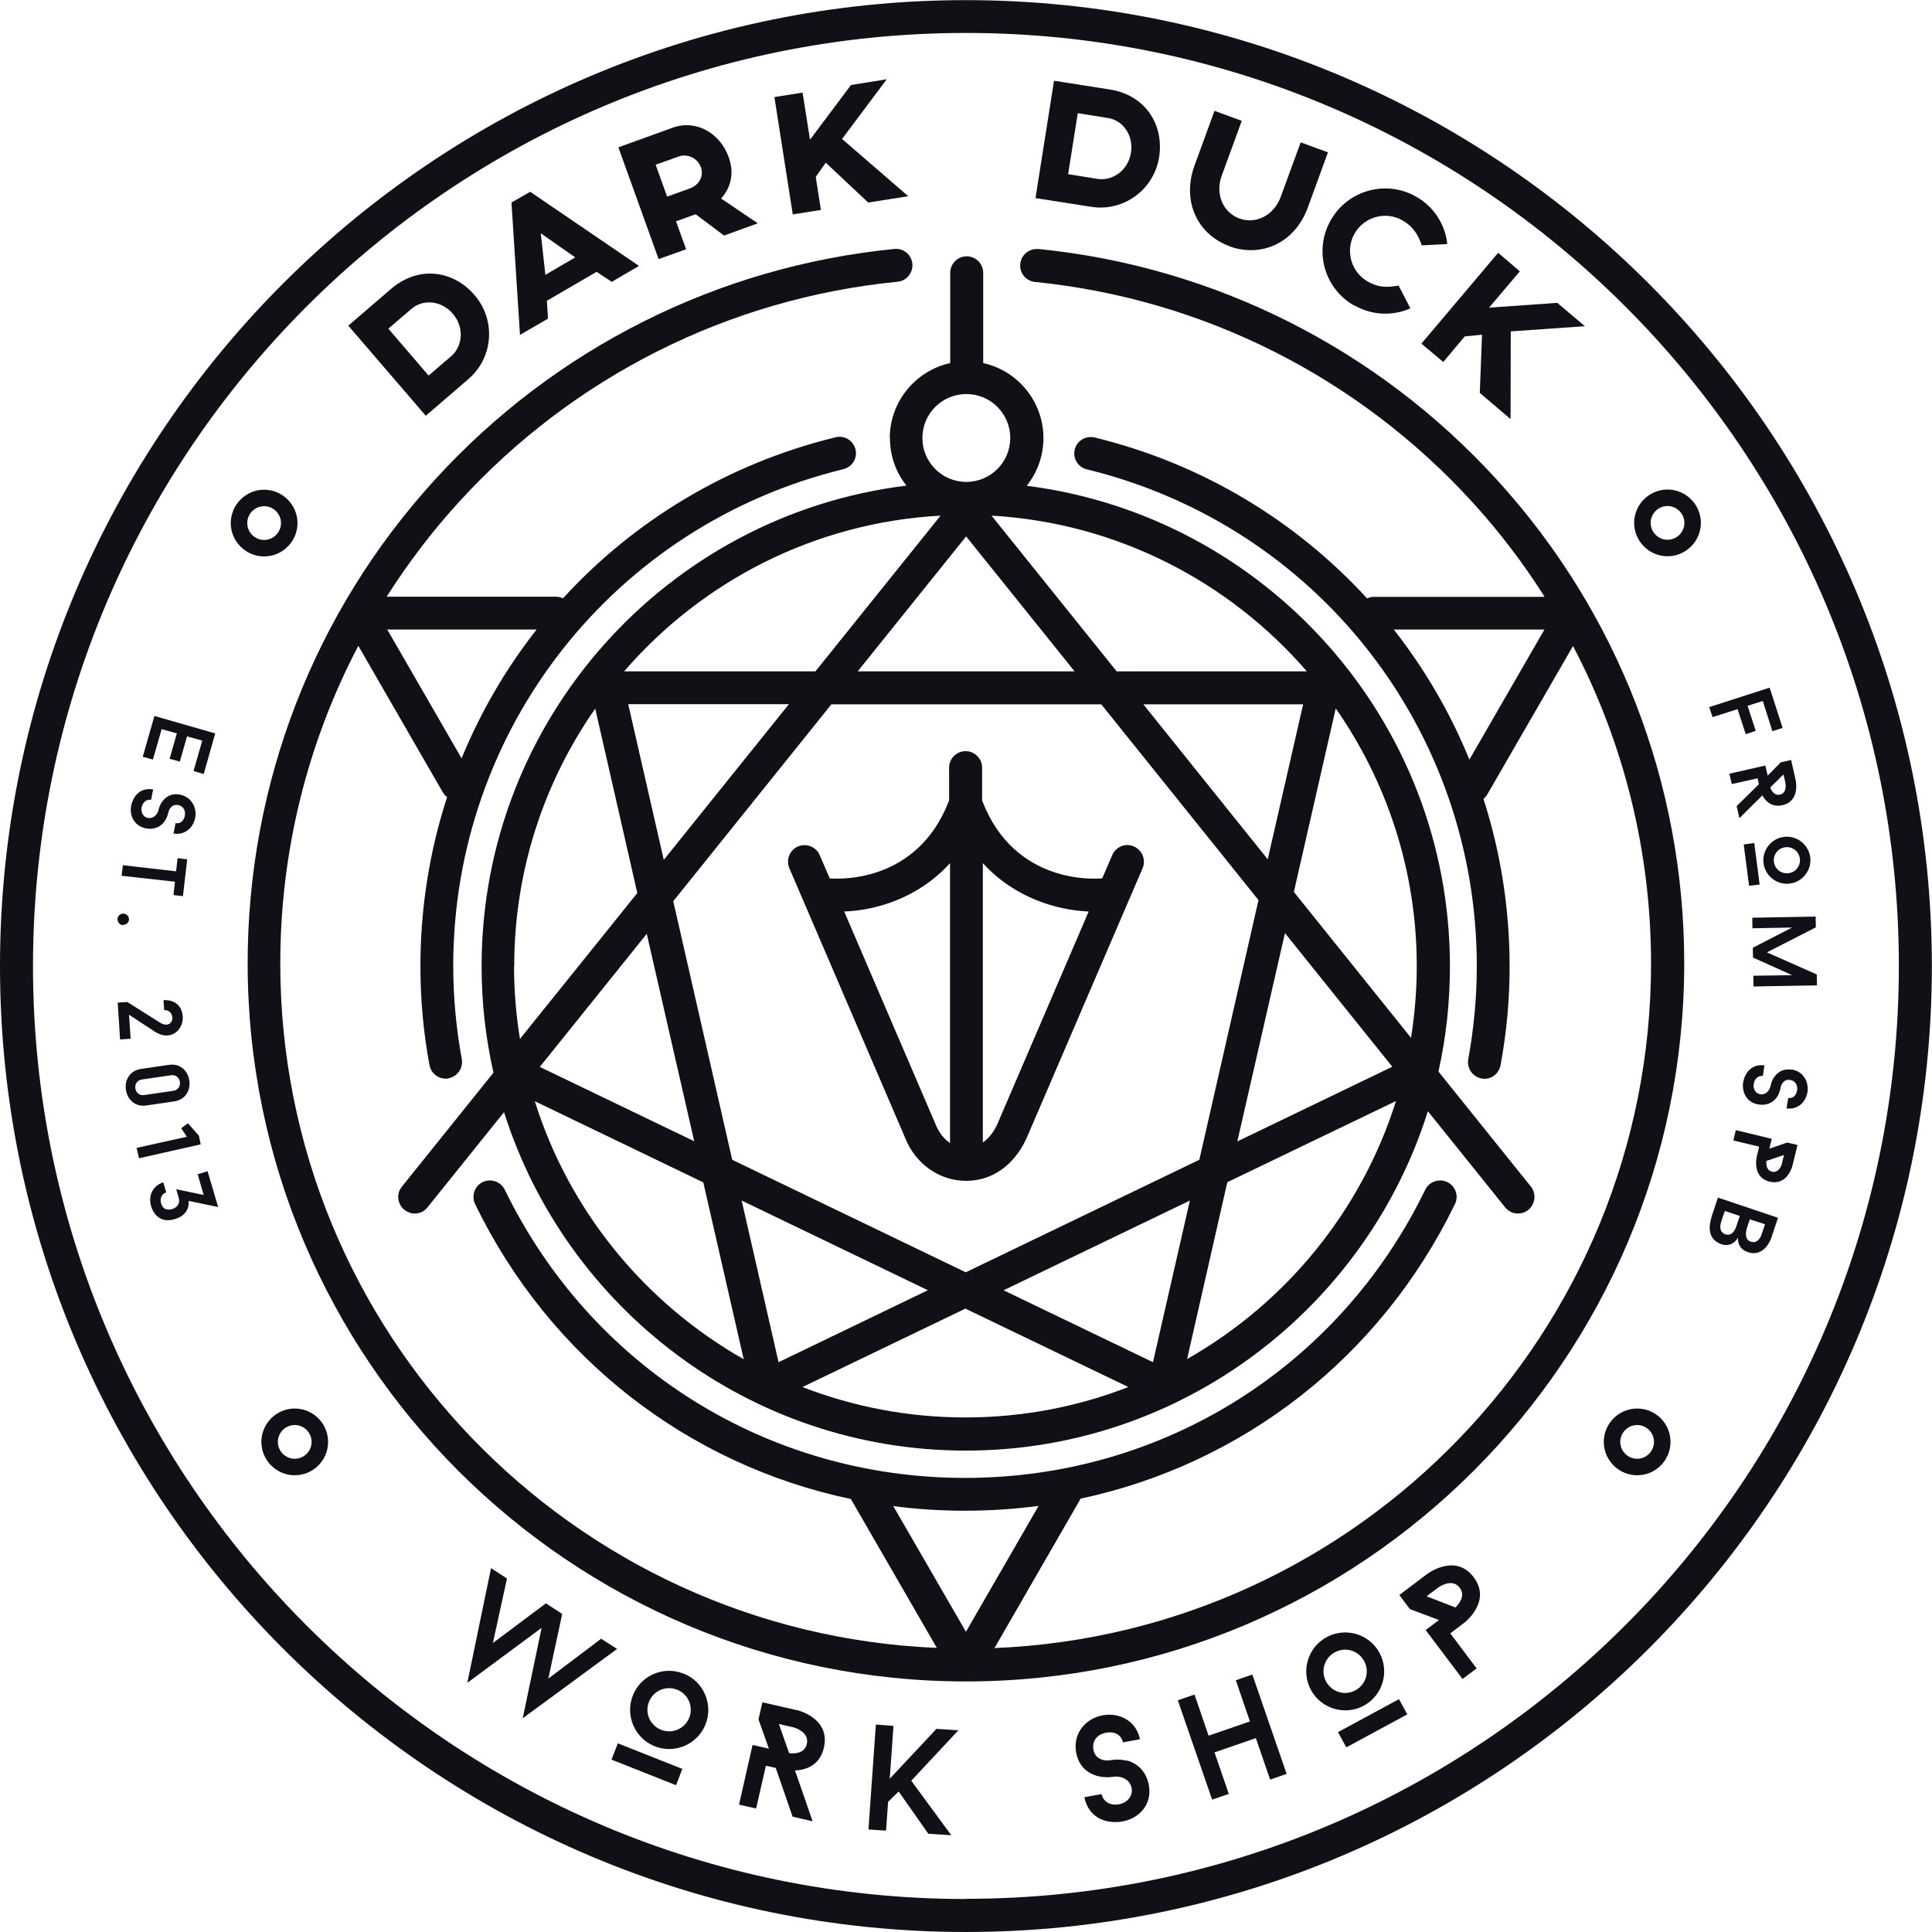 <?xml version="1.0" encoding="UTF-8"?> <svg xmlns="http://www.w3.org/2000/svg" width="326" height="326" viewBox="0 0 326 326" fill="none"><path fill-rule="evenodd" clip-rule="evenodd" d="M170.468 73.902C170.468 77.999 167.152 81.315 163.055 81.315C158.957 81.315 155.642 77.999 155.642 73.902C155.642 69.805 158.957 66.489 163.055 66.489C167.152 66.489 170.468 69.805 170.468 73.902ZM220.512 113.281H188.421L167.309 87.007C188.515 88.227 207.438 98.174 220.512 113.281ZM238.09 175.117L218.323 150.501L225.391 119.536C233.993 131.86 239.06 146.873 239.06 163.012C239.06 167.141 238.716 171.176 238.09 175.117ZM200.307 229.321L207.094 199.482L235.557 185.783C229.708 204.362 216.946 219.875 200.307 229.321ZM135.405 234.044L162.898 220.814L190.392 234.044C181.853 237.36 172.594 239.174 162.898 239.174C153.202 239.174 143.944 237.36 135.405 234.044ZM90.24 185.814L118.672 199.513L125.49 229.352C108.85 219.907 96.058 204.393 90.24 185.814ZM86.768 163.044C86.768 146.873 91.835 131.891 100.437 119.568L107.537 150.689L87.738 175.305C87.081 171.301 86.737 167.204 86.737 163.044H86.768ZM158.707 87.007L137.595 113.281H105.316C118.421 98.111 137.407 88.165 158.707 87.007ZM144.726 113.281L163.023 90.511L181.321 113.281H144.726ZM112.01 145.122L106.004 118.817H133.122L111.978 145.122H112.01ZM117.139 192.57L91.085 180.027L109.132 157.57L117.139 192.57ZM156.549 217.717L131.37 229.853L125.146 202.579L156.58 217.717H156.549ZM200.776 202.579L194.551 229.853L169.342 217.717L200.776 202.579ZM216.79 157.414L234.931 179.996L208.783 192.601L216.821 157.445L216.79 157.414ZM192.925 118.848H219.886L213.912 144.996L192.925 118.848ZM212.348 151.909L202.371 195.698L162.961 214.683L123.551 195.698L113.605 152.065L140.285 118.848H185.825L212.38 151.909H212.348ZM150.168 73.933C150.168 76.967 151.201 79.751 152.952 81.941C112.604 86.882 81.263 121.35 81.263 163.044C81.263 169.205 81.952 175.211 83.265 180.997L67.814 200.233C66.844 201.421 67.032 203.173 68.252 204.143C68.752 204.549 69.378 204.768 69.972 204.768C70.785 204.768 71.599 204.424 72.13 203.736L85.048 187.659C95.495 220.72 126.491 244.772 162.961 244.772C199.431 244.772 230.521 220.657 240.936 187.503L253.979 203.736C254.542 204.424 255.324 204.768 256.137 204.768C256.763 204.768 257.357 204.58 257.889 204.143C259.077 203.173 259.265 201.421 258.327 200.233L242.719 180.809C244.002 175.086 244.658 169.143 244.658 163.044C244.658 121.476 213.474 87.07 173.251 81.972C175.003 79.751 176.066 76.967 176.066 73.933C176.066 67.74 171.719 62.548 165.901 61.266V46.034C165.901 44.501 164.65 43.25 163.117 43.25C161.585 43.25 160.334 44.501 160.334 46.034V61.266C154.516 62.548 150.137 67.74 150.137 73.933H150.168Z" fill="#0F1116"></path><path fill-rule="evenodd" clip-rule="evenodd" d="M160.305 145.642V192.871C159.211 192.152 158.429 191.026 157.96 189.931L142.446 153.805C147.638 153.618 154.863 151.647 160.305 145.642ZM183.701 153.805L168.219 189.837C167.875 190.557 167.124 191.901 165.842 192.777V145.642C171.284 151.616 178.509 153.586 183.67 153.805M140.006 148.207L138.317 144.297C137.723 142.889 136.065 142.232 134.658 142.827C133.25 143.421 132.593 145.047 133.188 146.486L152.768 192.089C154.519 196.437 158.554 199.252 162.995 199.252C167.437 199.252 171.096 196.624 173.192 192.12L192.803 146.486C193.397 145.079 192.74 143.452 191.333 142.827C189.925 142.201 188.299 142.858 187.673 144.297L185.984 148.207C184.671 148.332 171.221 149.239 165.779 135.226C165.779 135.164 165.748 135.132 165.717 135.101V129.534C165.717 128.001 164.465 126.75 162.933 126.75C161.4 126.75 160.149 128.001 160.149 129.534V135.101C160.149 135.101 160.118 135.195 160.087 135.226C154.644 149.207 141.226 148.332 139.881 148.207" fill="#0F1116"></path><path fill-rule="evenodd" clip-rule="evenodd" d="M104.124 278.239L101.434 276.518L92.52 283.243L94.866 272.327L92.113 270.544L83.168 277.238L85.545 266.353L82.855 264.602L78.852 283.962L91.394 274.673L88.204 289.937L104.124 278.239Z" fill="#0F1116"></path><path fill-rule="evenodd" clip-rule="evenodd" d="M116.296 289.841C115.545 291.718 113.45 292.625 111.542 291.874C109.665 291.124 108.758 289.028 109.509 287.151C110.26 285.275 112.355 284.368 114.263 285.118C116.14 285.869 117.047 287.964 116.296 289.872M115.326 282.397C111.949 281.052 108.101 282.71 106.788 286.088C105.443 289.466 107.1 293.313 110.478 294.658C113.856 296.003 117.704 294.345 119.049 290.967C120.393 287.589 118.736 283.742 115.358 282.397" fill="#0F1116"></path><path fill-rule="evenodd" clip-rule="evenodd" d="M103.188 296.916L114.072 301.233L115.136 298.48L104.251 294.164L103.188 296.916Z" fill="#0F1116"></path><path fill-rule="evenodd" clip-rule="evenodd" d="M136.151 294.248C135.775 295.937 133.93 295.937 133.148 295.812L131.428 290.902L133.742 291.433C133.742 291.433 136.62 292.09 136.151 294.248ZM134.399 288.556L128.644 287.242L127.987 290.12L129.739 295.062L126.986 294.436L124.703 304.507L127.581 305.164L129.238 297.939L130.896 298.315L133.742 306.541L137.12 307.322L134.149 298.752C135.932 298.659 138.34 297.939 139.028 294.874C140.186 289.838 134.399 288.525 134.399 288.525" fill="#0F1116"></path><path fill-rule="evenodd" clip-rule="evenodd" d="M158.018 291.719L150.136 300.133L150.762 291.219L147.79 291L146.539 308.703L149.51 308.891L149.855 304.043L151.637 302.291L156.642 309.423L160.52 309.673L153.764 300.477L161.709 291.97L158.018 291.719Z" fill="#0F1116"></path><path fill-rule="evenodd" clip-rule="evenodd" d="M190.135 297.099C188.79 296.755 187.57 296.974 187.445 297.005C186.132 297.255 184.755 296.692 184.505 295.253C184.224 293.627 185.256 292.626 186.601 292.376C187.914 292.126 189.165 292.595 189.478 294.002L192.356 293.471C191.762 290.531 189.072 288.904 186.069 289.436C183.254 289.936 180.971 292.439 181.596 295.754C181.972 297.818 183.285 299.194 185.256 299.695C186.632 300.039 187.821 299.82 187.977 299.789C189.165 299.632 190.698 300.258 190.948 301.728C191.199 303.104 190.166 304.199 188.821 304.449C187.539 304.699 186.194 304.168 185.881 302.729L182.972 303.261C183.629 306.513 186.319 307.827 189.353 307.358C192.168 306.858 194.451 304.543 193.857 301.228C193.482 299.163 192.168 297.599 190.166 297.068" fill="#0F1116"></path><path fill-rule="evenodd" clip-rule="evenodd" d="M208.532 283.524L210.909 290.468L203.934 292.876L201.557 285.933L198.742 286.902L204.529 303.667L207.344 302.698L204.935 295.691L211.91 293.283L214.318 300.289L217.102 299.32L211.316 282.555L208.532 283.524Z" fill="#0F1116"></path><path fill-rule="evenodd" clip-rule="evenodd" d="M225.766 292.278L227.173 294.843L237.463 289.276L236.056 286.711L225.766 292.278Z" fill="#0F1116"></path><path fill-rule="evenodd" clip-rule="evenodd" d="M223.767 283.748C222.797 281.965 223.454 279.776 225.237 278.806C227.02 277.837 229.209 278.493 230.179 280.276C231.149 282.059 230.492 284.248 228.709 285.218C226.926 286.188 224.737 285.531 223.767 283.748ZM230.116 287.814C233.307 286.094 234.495 282.09 232.775 278.9C231.055 275.71 227.051 274.521 223.861 276.241C220.671 277.962 219.482 281.965 221.202 285.156C222.923 288.346 226.957 289.534 230.116 287.814Z" fill="#0F1116"></path><path fill-rule="evenodd" clip-rule="evenodd" d="M245.563 271.232L240.715 269.355L242.623 267.917C242.623 267.917 245 266.134 246.314 267.917C247.346 269.293 246.157 270.669 245.594 271.232M248.66 266.134C245.563 262.005 240.84 265.571 240.84 265.571L236.117 269.137L237.9 271.514L242.811 273.359L240.559 275.048L246.783 283.305L249.16 281.522L244.719 275.611L247.064 273.828C247.064 273.828 251.787 270.263 248.66 266.134Z" fill="#0F1116"></path><path fill-rule="evenodd" clip-rule="evenodd" d="M27.276 123.033L29.841 123.753L28.621 128.038L30.341 128.507L31.561 124.253L34.126 124.972L32.656 130.102L34.376 130.602L36.316 123.753L26.056 120.812L24.086 127.694L25.806 128.163L27.276 123.033Z" fill="#0F1116"></path><path fill-rule="evenodd" clip-rule="evenodd" d="M24.618 139.775C25.869 140.025 27.026 139.618 27.746 138.618C28.246 137.93 28.371 137.21 28.402 137.116C28.559 136.334 29.153 135.677 30.029 135.834C30.998 136.022 31.343 136.835 31.186 137.648C31.03 138.43 30.498 139.056 29.622 138.899L29.278 140.651C31.061 140.963 32.562 139.806 32.938 137.992C33.251 136.303 32.343 134.489 30.373 134.082C29.122 133.832 28.09 134.27 27.37 135.271C26.87 135.959 26.745 136.678 26.713 136.772C26.557 137.46 25.838 138.18 24.962 138.023C24.149 137.867 23.742 137.054 23.898 136.24C24.055 135.459 24.618 134.833 25.494 134.958L25.838 133.207C23.867 132.863 22.553 134.082 22.147 135.896C21.803 137.585 22.616 139.368 24.618 139.775Z" fill="#0F1116"></path><path fill-rule="evenodd" clip-rule="evenodd" d="M29.273 151.029L30.869 151.217L31.588 144.992L29.962 144.805L29.711 147.025L20.735 145.993L20.516 147.776L29.524 148.777L29.273 151.029Z" fill="#0F1116"></path><path fill-rule="evenodd" clip-rule="evenodd" d="M20.735 156.064C21.267 156.064 21.736 155.689 21.767 155.157C21.767 154.625 21.392 154.188 20.829 154.156C20.297 154.156 19.859 154.532 19.828 155.063C19.828 155.626 20.203 156.064 20.735 156.095" fill="#0F1116"></path><path fill-rule="evenodd" clip-rule="evenodd" d="M21.736 171.204L26.177 174.113C28.867 175.802 30.963 173.707 30.838 171.58C30.713 169.515 29.274 168.671 27.585 168.765L27.71 170.454C28.617 170.391 29.024 171.048 29.086 171.705C29.149 172.612 28.242 173.363 26.991 172.549L21.486 169.078L19.859 169.171L20.266 175.396L22.049 175.271L21.767 171.204H21.736Z" fill="#0F1116"></path><path fill-rule="evenodd" clip-rule="evenodd" d="M23.923 182.152L28.865 181.433C30.585 181.182 30.992 183.81 29.241 184.06L24.33 184.779C22.61 185.029 22.203 182.402 23.955 182.152M24.705 186.531L29.397 185.843C33.401 185.248 32.493 179.087 28.49 179.681L23.798 180.369C19.795 180.963 20.702 187.125 24.705 186.531Z" fill="#0F1116"></path><path fill-rule="evenodd" clip-rule="evenodd" d="M33.556 191.627L31.711 189.531L30.585 190.376L31.523 191.815L23.047 193.691L23.453 195.443L33.869 193.097L33.556 191.627Z" fill="#0F1116"></path><path fill-rule="evenodd" clip-rule="evenodd" d="M33.37 198.196L34.37 201.636L29.741 200.667L30.148 202.074C30.461 203.138 29.804 203.795 29.053 204.013C28.084 204.295 27.427 203.951 27.177 203.013C26.958 202.324 27.239 201.449 28.052 201.198L27.552 199.509C25.738 200.041 24.987 201.855 25.488 203.482C25.957 205.139 27.302 206.391 29.522 205.702C31.18 205.202 31.931 204.076 31.837 202.637L36.81 203.669L35.027 197.633L33.37 198.133V198.196Z" fill="#0F1116"></path><path fill-rule="evenodd" clip-rule="evenodd" d="M69.439 52.108C71.347 50.45 74.475 50.669 76.414 52.952C78.353 55.204 78.072 58.332 76.226 60.021L72.317 63.368L65.529 55.455C65.529 55.455 68.438 52.952 69.439 52.108ZM79.041 63.962C83.264 60.334 83.702 54.016 80.074 49.793C76.477 45.602 70.628 44.758 65.967 48.761L58.773 54.954L71.847 70.155L79.041 63.962Z" fill="#0F1116"></path><path fill-rule="evenodd" clip-rule="evenodd" d="M97.064 43.432L92.028 46.372L91.247 39.366L97.064 43.432ZM92.466 53.816L92.279 50.751L100.661 45.871L103.226 47.56L107.824 44.87L89.464 32.359L86.305 34.173L87.743 56.506L92.435 53.785L92.466 53.816Z" fill="#0F1116"></path><path fill-rule="evenodd" clip-rule="evenodd" d="M114.478 26.424C116.01 25.861 117.699 26.674 118.262 28.207C118.825 29.771 117.918 31.241 116.386 31.804L112.57 33.18L110.631 27.8L114.478 26.424ZM115.76 42.032L114.071 37.34L117.387 36.151L122.172 39.748L127.865 37.684L121.672 33.493C123.298 31.71 123.955 29.27 122.954 26.518C121.484 22.389 117.387 20.137 113.508 21.545C111.287 22.358 104.344 24.86 104.344 24.86L111.131 43.721L115.76 42.063V42.032Z" fill="#0F1116"></path><path fill-rule="evenodd" clip-rule="evenodd" d="M138.523 35.426L137.647 29.858L139.336 27.45L146.498 34.175L153.254 33.111L142.088 23.446L149.626 13.375L143.59 14.345L136.677 23.572L135.426 15.627L130.672 16.378L133.768 36.176L138.523 35.426Z" fill="#0F1116"></path><path fill-rule="evenodd" clip-rule="evenodd" d="M181.858 19.099C181.858 19.099 185.674 19.693 186.956 19.912C189.458 20.287 191.304 22.821 190.835 25.761C190.365 28.732 187.801 30.515 185.33 30.202L180.231 29.389L181.858 19.099ZM195.589 26.511C196.433 21.069 193.306 16.033 187.238 15.095L177.854 13.625L174.727 33.424L184.11 34.894C189.583 35.77 194.713 32.016 195.589 26.511Z" fill="#0F1116"></path><path fill-rule="evenodd" clip-rule="evenodd" d="M207.464 41.567C212.812 43.506 218.505 41.035 220.694 34.968L224.072 25.709L219.474 24.02L216.096 33.247C215.002 36.219 212.03 37.908 209.153 36.876C206.244 35.812 205.055 32.59 206.15 29.65L209.528 20.392L204.93 18.703L201.552 27.961C199.363 34.029 202.115 39.597 207.464 41.536" fill="#0F1116"></path><path fill-rule="evenodd" clip-rule="evenodd" d="M228.479 51.5C231.513 53.252 235.016 53.345 237.988 52.032L235.986 48.184C233.922 48.56 232.514 48.497 230.763 47.496C227.948 45.87 226.947 42.242 228.573 39.395C230.2 36.581 233.828 35.548 236.674 37.206C238.426 38.207 239.333 39.646 239.896 41.397L244.212 41.178C243.868 37.957 242.023 34.923 238.989 33.203C233.953 30.294 227.479 32.045 224.57 37.112C221.661 42.179 223.381 48.622 228.448 51.531" fill="#0F1116"></path><path fill-rule="evenodd" clip-rule="evenodd" d="M243.535 61.079L247.163 56.763L250.072 56.481L249.696 66.302L254.888 70.712L254.92 55.918L267.431 55.042L262.77 51.101L251.26 51.914L256.452 45.784L252.793 42.656L239.844 57.982L243.535 61.079Z" fill="#0F1116"></path><path fill-rule="evenodd" clip-rule="evenodd" d="M293.192 119.659L294.568 123.882L296.257 123.319L294.881 119.096L297.446 118.283L299.072 123.382L300.792 122.819L298.603 116.031L288.406 119.315L288.969 121.004L293.192 119.659Z" fill="#0F1116"></path><path fill-rule="evenodd" clip-rule="evenodd" d="M301.258 132.05C301.258 132.05 301.634 133.802 300.351 134.083C299.319 134.302 298.85 133.301 298.725 132.863L300.946 130.674L301.258 132.082V132.05ZM298.256 130.83L297.88 129.173L291.812 130.549L292.219 132.3L296.567 131.331L296.786 132.332L293.032 136.023L293.501 138.056L297.38 134.208C297.88 135.147 298.913 136.273 300.758 135.866C303.792 135.178 303.01 131.706 303.01 131.706L302.228 128.234L300.476 128.641L298.256 130.893V130.83Z" fill="#0F1116"></path><path fill-rule="evenodd" clip-rule="evenodd" d="M303.702 144.872C303.859 146.092 303.014 147.187 301.794 147.343C300.575 147.499 299.48 146.655 299.323 145.435C299.167 144.215 300.012 143.12 301.231 142.964C302.451 142.808 303.546 143.652 303.702 144.872ZM301.012 141.212C298.854 141.494 297.29 143.496 297.572 145.654C297.853 147.812 299.855 149.376 302.013 149.094C304.171 148.813 305.735 146.811 305.454 144.653C305.172 142.495 303.171 140.931 301.012 141.212Z" fill="#0F1116"></path><path fill-rule="evenodd" clip-rule="evenodd" d="M294.227 142.492L295.134 149.467L296.916 149.248L296.009 142.242L294.227 142.492Z" fill="#0F1116"></path><path fill-rule="evenodd" clip-rule="evenodd" d="M295.703 156.635L302.397 156.509L295.766 159.919L295.797 161.576L302.397 164.548L295.86 164.642L295.891 166.456L306.588 166.268L306.557 164.423L298.143 160.701L306.4 156.478L306.369 154.664L295.672 154.852L295.703 156.635Z" fill="#0F1116"></path><path fill-rule="evenodd" clip-rule="evenodd" d="M302.299 180.492C301.048 180.304 300.016 180.773 299.328 181.805C298.858 182.525 298.765 183.244 298.733 183.338C298.577 184.026 297.92 184.777 297.044 184.652C296.2 184.527 295.793 183.713 295.918 182.9C296.043 182.118 296.575 181.461 297.451 181.555L297.732 179.772C295.762 179.491 294.48 180.805 294.135 182.619C293.885 184.339 294.761 186.091 296.763 186.372C298.014 186.56 299.171 186.122 299.859 185.09C300.328 184.37 300.422 183.651 300.454 183.557C300.579 182.775 301.142 182.087 302.017 182.212C302.987 182.368 303.362 183.15 303.237 183.964C303.112 184.777 302.612 185.371 301.736 185.277L301.454 187.029C303.269 187.279 304.707 186.059 304.989 184.245C305.239 182.525 304.269 180.742 302.268 180.461" fill="#0F1116"></path><path fill-rule="evenodd" clip-rule="evenodd" d="M300.71 196.263C300.71 196.263 300.304 198.014 298.99 197.702C297.989 197.451 298.021 196.357 298.052 195.887L301.023 194.887L300.679 196.294L300.71 196.263ZM298.552 193.823L298.959 192.165L292.891 190.695L292.484 192.447L296.832 193.479L296.425 195.199C296.425 195.199 295.581 198.671 298.615 199.391C301.649 200.11 302.462 196.669 302.462 196.669L303.306 193.198L301.555 192.791L298.552 193.823Z" fill="#0F1116"></path><path fill-rule="evenodd" clip-rule="evenodd" d="M290.473 206.019L291.036 204.33L293.569 205.175L293.006 206.864C293.006 206.864 292.506 208.74 291.13 208.271C290.035 207.896 290.223 206.739 290.473 206.019ZM294.695 207.427L295.258 205.738L297.823 206.582L297.26 208.271C297.26 208.271 296.76 209.96 295.415 209.522C294.164 209.084 294.727 207.427 294.727 207.427H294.695ZM288.784 205.456C288.565 206.144 287.721 209.022 290.504 209.96C290.504 209.96 292.225 210.617 293.257 208.834C293.194 209.772 293.601 210.836 294.914 211.274C297.823 212.243 298.887 208.865 298.887 208.865L300.013 205.487L289.879 202.078L288.753 205.456H288.784Z" fill="#0F1116"></path><path fill-rule="evenodd" clip-rule="evenodd" d="M162.988 320.432C76.161 320.432 5.567 249.807 5.567 163.012C5.567 76.216 76.161 5.56 162.988 5.56C249.815 5.56 320.409 76.185 320.409 162.98C320.409 249.776 249.784 320.401 162.988 320.401M162.988 0.023C73.127 0.023 0 73.12 0 163.012C0 252.904 73.127 326 162.988 326C252.849 326 325.976 252.873 325.976 163.012C325.976 73.151 252.849 0.023 162.988 0.023Z" fill="#0F1116"></path><path fill-rule="evenodd" clip-rule="evenodd" d="M162.865 254.914C167.056 254.914 171.185 254.633 175.251 254.101L162.99 275.338L150.729 254.132C154.702 254.664 158.768 254.914 162.865 254.914ZM90.551 106.22C85.359 112.819 81.105 120.138 77.884 127.958L65.341 106.22H90.551ZM247.941 128.177C244.719 120.264 240.403 112.882 235.179 106.22H260.608L247.941 128.177ZM175.189 42.038C173.656 41.882 172.311 43.008 172.155 44.54C171.998 46.073 173.124 47.418 174.626 47.574C202.994 50.42 229.236 63.651 248.504 84.795C253.039 89.768 257.105 95.116 260.639 100.715H231.801C231.395 100.715 231.019 100.809 230.675 100.965C218.696 87.922 202.932 78.258 184.697 73.816C183.196 73.472 181.694 74.379 181.35 75.849C180.975 77.35 181.913 78.852 183.383 79.196C222.136 88.642 249.192 123.11 249.192 163.051C249.192 168.275 248.691 173.53 247.753 178.722C247.471 180.223 248.472 181.693 249.974 181.975C250.13 182.006 250.318 182.037 250.474 182.037C251.788 182.037 252.945 181.099 253.195 179.754C254.227 174.249 254.728 168.619 254.728 163.083C254.728 153.262 253.195 143.753 250.318 134.808C250.568 134.589 250.818 134.339 250.974 134.026L265.425 109.004C274.026 125.393 278.593 143.722 278.593 162.582C278.593 224.731 229.33 275.557 167.807 278.091L182.163 253.194C182.163 253.194 182.257 252.975 182.32 252.881C209.625 247.063 232.896 229.11 245.501 203.181C246.189 201.805 245.595 200.147 244.218 199.459C242.842 198.802 241.185 199.365 240.496 200.741C225.921 230.736 196.145 249.378 162.834 249.378C129.523 249.378 99.747 230.736 85.171 200.741C84.483 199.365 82.825 198.802 81.449 199.459C80.073 200.116 79.51 201.805 80.167 203.181C92.803 229.204 116.199 247.189 143.598 252.944C143.629 253.069 143.692 253.163 143.754 253.256L158.08 278.06C96.556 275.495 47.294 224.669 47.294 162.551C47.294 143.691 51.861 125.362 60.462 108.972L74.693 133.65C74.881 133.994 75.131 134.276 75.444 134.495C72.504 143.534 70.94 153.136 70.94 163.051C70.94 168.619 71.44 174.218 72.472 179.723C72.723 181.067 73.88 182.006 75.194 182.006C75.35 182.006 75.538 182.006 75.694 181.943C77.195 181.662 78.196 180.223 77.915 178.69C76.977 173.53 76.476 168.244 76.476 163.02C76.476 123.079 103.563 88.611 142.316 79.165C143.817 78.789 144.724 77.288 144.349 75.818C143.973 74.317 142.472 73.409 141.002 73.785C122.767 78.226 106.941 87.891 94.993 100.965C94.617 100.778 94.21 100.684 93.773 100.684H65.247C68.813 95.054 72.879 89.705 77.446 84.701C96.744 63.526 123.049 50.327 151.449 47.543C152.981 47.386 154.076 46.041 153.951 44.509C153.795 42.976 152.45 41.85 150.917 42.007C121.141 44.947 93.585 58.772 73.38 80.948C52.986 103.28 41.789 132.243 41.789 162.52C41.789 229.329 96.15 283.721 162.99 283.721C229.831 283.721 284.191 229.36 284.191 162.52C284.191 132.274 272.994 103.342 252.632 81.01C232.427 58.834 204.934 44.978 175.189 42.007V42.038Z" fill="#0F1116"></path><path fill-rule="evenodd" clip-rule="evenodd" d="M281.372 91.078C279.808 91.078 278.526 89.795 278.526 88.232C278.526 86.668 279.808 85.385 281.372 85.385C282.936 85.385 284.218 86.668 284.218 88.232C284.218 89.795 282.936 91.078 281.372 91.078ZM281.372 82.602C278.276 82.602 275.742 85.135 275.742 88.232C275.742 91.328 278.276 93.862 281.372 93.862C284.469 93.862 287.002 91.328 287.002 88.232C287.002 85.135 284.469 82.602 281.372 82.602Z" fill="#0F1116"></path><path fill-rule="evenodd" clip-rule="evenodd" d="M276.247 246.148C274.683 246.148 273.401 244.866 273.401 243.302C273.401 241.738 274.683 240.456 276.247 240.456C277.811 240.456 279.093 241.738 279.093 243.302C279.093 244.866 277.811 246.148 276.247 246.148ZM276.247 237.672C273.151 237.672 270.617 240.205 270.617 243.302C270.617 246.398 273.151 248.932 276.247 248.932C279.344 248.932 281.877 246.43 281.877 243.302C281.877 240.174 279.344 237.672 276.247 237.672Z" fill="#0F1116"></path><path fill-rule="evenodd" clip-rule="evenodd" d="M49.731 246.148C48.168 246.148 46.885 244.866 46.885 243.302C46.885 241.738 48.168 240.456 49.731 240.456C51.295 240.456 52.578 241.738 52.578 243.302C52.578 244.866 51.295 246.148 49.731 246.148ZM49.731 237.672C46.635 237.672 44.102 240.205 44.102 243.302C44.102 246.398 46.635 248.932 49.731 248.932C52.828 248.932 55.361 246.43 55.361 243.302C55.361 240.174 52.828 237.672 49.731 237.672Z" fill="#0F1116"></path><path fill-rule="evenodd" clip-rule="evenodd" d="M41.721 88.263C41.721 86.699 43.004 85.416 44.568 85.416C46.131 85.416 47.414 86.699 47.414 88.263C47.414 89.827 46.131 91.109 44.568 91.109C43.004 91.109 41.721 89.827 41.721 88.263ZM50.197 88.263C50.197 85.166 47.664 82.633 44.568 82.633C41.471 82.633 38.938 85.166 38.938 88.263C38.938 91.359 41.471 93.893 44.568 93.893C47.664 93.893 50.197 91.359 50.197 88.263Z" fill="#0F1116"></path></svg> 